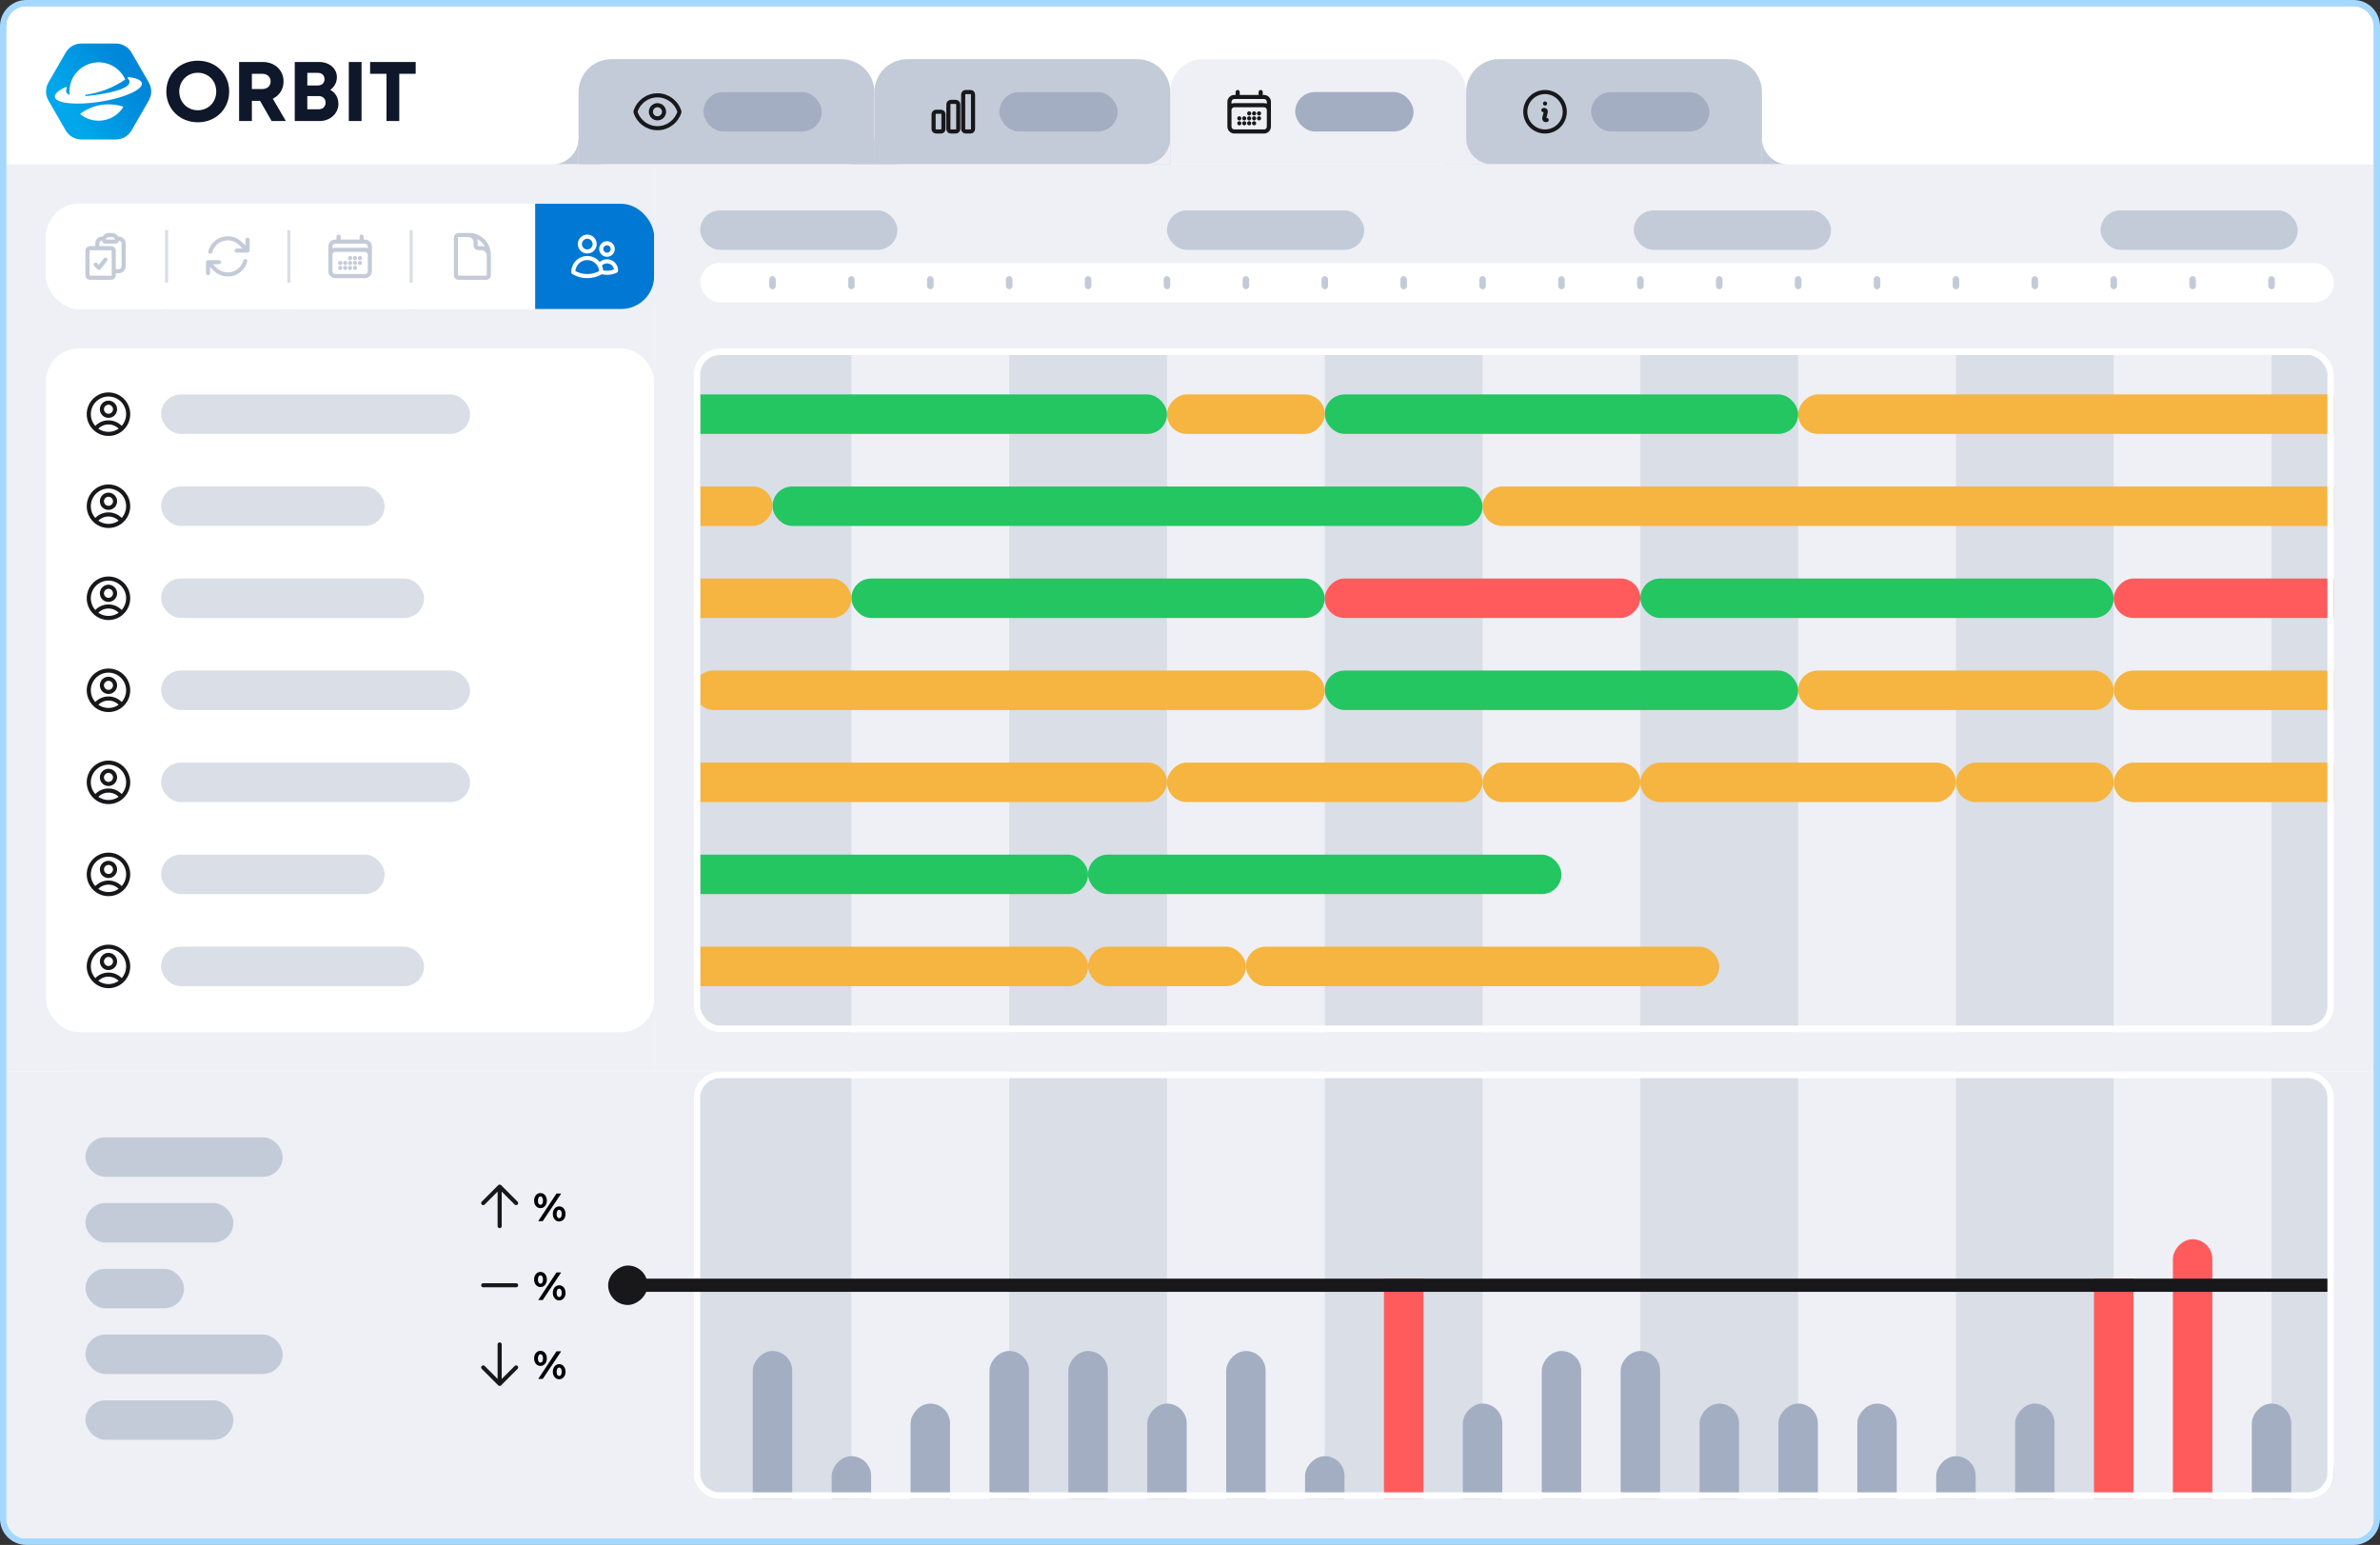 <svg xmlns="http://www.w3.org/2000/svg" fill="none" viewBox="0 0 1448 940" height="940" width="1448">
<rect x="0" y="0" width="1448" height="940" fill="#333333" stroke="none"/>
<path fill="white" d="M16 2H1432C1439.73 2 1446 8.268 1446 16V924C1446 931.732 1439.73 938 1432 938H16C8.268 938 2 931.732 2 924V16L2.005 15.639C2.197 8.074 8.389 2 16 2Z"></path>
<path stroke-width="4" stroke="#A5D8FF" d="M16 2H1432C1439.73 2 1446 8.268 1446 16V924C1446 931.732 1439.73 938 1432 938H16C8.268 938 2 931.732 2 924V16L2.005 15.639C2.197 8.074 8.389 2 16 2Z"></path>
<g clip-path="url(#clip0_4884_24299)">
<rect fill="white" rx="12" height="932" width="1440" y="4" x="4"></rect>
<rect fill="white" transform="translate(4 4)" height="96" width="320"></rect>
<path fill="#0F172A" d="M101.195 55.67C101.195 45.009 109.399 36.932 120.355 36.932C131.312 36.932 139.431 44.966 139.431 55.67C139.431 66.373 131.27 74.408 120.355 74.408C109.441 74.408 101.195 66.331 101.195 55.67ZM131.562 55.673C131.562 49.157 126.754 44.269 120.355 44.269C113.957 44.269 109.065 49.209 109.065 55.673C109.065 62.137 113.957 67.078 120.355 67.078C126.754 67.078 131.562 62.185 131.562 55.673Z"></path>
<path fill="#0F172A" d="M158.228 61.371H153.245V73.626H145.477V37.721H159.968C167.159 37.721 172.522 42.671 172.522 49.599C172.522 54.297 169.948 58.134 165.977 60.053L173.921 73.629H165.244L158.228 61.374V61.371ZM153.245 54.193H159.462C162.712 54.193 164.653 52.239 164.653 49.544C164.653 46.849 162.712 44.895 159.462 44.895H153.245V54.193Z"></path>
<path fill="#0F172A" d="M200.925 54.686C204.097 56.349 205.895 59.465 205.895 63.263C205.895 69.022 200.831 73.626 194.591 73.626H179.33V37.721H194.176C200.37 37.721 204.97 41.672 204.97 46.953C204.97 50.041 203.454 52.917 200.922 54.69L200.925 54.686ZM193.861 66.497C196.416 66.497 198.101 64.808 198.101 62.448C198.101 60.088 196.416 58.442 193.861 58.442H186.966V66.497H193.864H193.861ZM197.438 48.164C197.438 45.911 195.877 44.337 193.439 44.337H186.966V51.995H193.439C195.887 51.995 197.438 50.411 197.438 48.168V48.164Z"></path>
<path fill="#0F172A" d="M212.209 37.717H219.978V73.622H212.209V37.717Z"></path>
<path fill="#0F172A" d="M252.906 44.927H242.923V73.625H235.155V44.927H225.172V37.717H252.909V44.927H252.906Z"></path>
<path fill="url(#paint0_linear_4884_24299)" d="M80.104 32.114L85.278 41.077L90.453 50.04C92.521 53.621 92.521 57.718 90.453 61.299L85.278 70.262L80.104 79.225C78.036 82.806 74.487 84.854 70.352 84.854H60.002H49.653C45.517 84.854 41.968 82.806 39.9 79.225L34.726 70.262L29.551 61.299C27.483 57.718 27.483 53.621 29.551 50.04L34.726 41.077L39.9 32.114C41.968 28.533 45.517 26.484 49.653 26.484H60.002H70.352C74.487 26.484 78.036 28.533 80.104 32.114Z" clip-rule="evenodd" fill-rule="evenodd"></path>
<path fill="white" d="M86.353 50.641C86.054 48.754 83.002 47.478 78.272 46.93C77.717 46.865 77.438 47.556 77.867 47.913C78.363 48.326 78.675 48.832 78.769 49.443C79.37 53.225 70.926 55.77 60.281 57.455C57.437 57.906 54.72 58.25 52.259 58.438C52.048 58.455 51.863 58.305 51.831 58.097C51.795 57.873 51.951 57.666 52.175 57.636C60.794 56.471 69.03 53.283 76.188 48.381C74.286 44.157 70.744 40.661 65.991 38.953C57.226 35.801 47.393 40.07 43.698 48.621C42.403 51.621 42.004 54.77 42.367 57.782C41.144 57.292 40.384 56.565 40.225 55.549C40.127 54.939 40.267 54.364 40.611 53.816C40.91 53.345 40.426 52.773 39.92 53.004C35.592 54.987 33.083 57.143 33.381 59.029C33.998 62.928 46.357 64.21 60.982 61.896C75.61 59.578 86.966 54.539 86.349 50.641H86.353Z" clip-rule="evenodd" fill-rule="evenodd"></path>
<path fill="white" d="M74.825 65.457C74.99 65.204 74.867 64.86 74.578 64.769C71.883 63.932 69.017 63.48 66.043 63.48C59.722 63.48 53.879 65.522 49.136 68.98C48.892 69.158 48.886 69.525 49.123 69.71C52.129 72.044 55.905 73.434 60.002 73.434C66.196 73.434 71.646 70.262 74.825 65.457Z" clip-rule="evenodd" fill-rule="evenodd"></path>
<rect fill="white" transform="translate(328 4)" height="96" width="884"></rect>
<path fill="#C4CBD8" d="M892 100V84C892 92.837 884.837 100 876 100H892Z" clip-rule="evenodd" fill-rule="evenodd"></path>
<path fill="#C4CBD8" d="M892 56C892 44.954 900.954 36 912 36H1052C1063.05 36 1072 44.954 1072 56V100H892V56Z"></path>
<path stroke-linejoin="round" stroke-linecap="round" stroke-width="2.5" stroke="#18181B" d="M939 67L939.055 66.973C939.226 66.888 939.418 66.853 939.608 66.874C939.798 66.894 939.978 66.968 940.127 67.088C940.276 67.207 940.388 67.367 940.449 67.548C940.51 67.729 940.518 67.924 940.472 68.109L939.528 71.891C939.482 72.076 939.489 72.271 939.55 72.453C939.611 72.634 939.723 72.794 939.872 72.914C940.021 73.033 940.202 73.108 940.392 73.128C940.582 73.148 940.774 73.114 940.945 73.028L941 73M952 68C952 69.576 951.69 71.136 951.087 72.592C950.483 74.048 949.6 75.371 948.485 76.485C947.371 77.6 946.048 78.484 944.592 79.087C943.136 79.69 941.576 80 940 80C938.424 80 936.864 79.69 935.408 79.087C933.952 78.484 932.629 77.6 931.515 76.485C930.4 75.371 929.517 74.048 928.913 72.592C928.31 71.136 928 69.576 928 68C928 64.817 929.264 61.765 931.515 59.515C933.765 57.264 936.817 56 940 56C943.183 56 946.235 57.264 948.485 59.515C950.736 61.765 952 64.817 952 68ZM940 63H940.011V63.011H940V63Z"></path>
<rect fill="#A4AEC3" rx="12" height="24" width="72" y="56" x="968"></rect>
<path fill="#C4CBD8" d="M1072 100V84C1072 92.837 1079.16 100 1088 100H1072Z" clip-rule="evenodd" fill-rule="evenodd"></path>
<path fill="#C4CBD8" d="M712 100V84C712 92.837 704.837 100 696 100H712Z" clip-rule="evenodd" fill-rule="evenodd"></path>
<path fill="#EEF0F5" d="M712 56C712 44.954 720.954 36 732 36H872C883.046 36 892 44.954 892 56V100H712V56Z"></path>
<path stroke-linejoin="round" stroke-linecap="round" stroke-width="2.5" stroke="#18181B" d="M753 56V59M767 56V59M748 77V62C748 61.204 748.316 60.441 748.879 59.879C749.441 59.316 750.204 59 751 59H769C769.796 59 770.559 59.316 771.121 59.879C771.684 60.441 772 61.204 772 62V77M748 77C748 77.796 748.316 78.559 748.879 79.121C749.441 79.684 750.204 80 751 80H769C769.796 80 770.559 79.684 771.121 79.121C771.684 78.559 772 77.796 772 77M748 77V67C748 66.204 748.316 65.441 748.879 64.879C749.441 64.316 750.204 64 751 64H769C769.796 64 770.559 64.316 771.121 64.879C771.684 65.441 772 66.204 772 67V77M760 69H760.011V69.011H760V69ZM760 72H760.011V72.011H760V72ZM760 75H760.011V75.011H760V75ZM757 72H757.011V72.011H757V72ZM757 75H757.011V75.011H757V75ZM754 72H754.011V72.011H754V72ZM754 75H754.011V75.011H754V75ZM763 69H763.011V69.011H763V69ZM763 72H763.011V72.011H763V72ZM763 75H763.011V75.011H763V75ZM766 69H766.011V69.011H766V69ZM766 72H766.011V72.011H766V72Z"></path>
<rect fill="#A4AEC3" rx="12" height="24" width="72" y="56" x="788"></rect>
<path fill="#EEF0F5" d="M892 100V84C892 92.837 899.163 100 908 100H892Z" clip-rule="evenodd" fill-rule="evenodd"></path>
<path fill="#C4CBD8" d="M532 100V84C532 92.837 524.837 100 516 100H532Z" clip-rule="evenodd" fill-rule="evenodd"></path>
<path fill="#C4CBD8" d="M532 100V84C532 92.837 539.163 100 548 100H532Z" clip-rule="evenodd" fill-rule="evenodd"></path>
<path fill="#C4CBD8" d="M532 56C532 44.954 540.954 36 552 36H692C703.046 36 712 44.954 712 56V100H532V56Z"></path>
<path stroke-linejoin="round" stroke-linecap="round" stroke-width="2.5" stroke="#18181B" d="M568 69.5C568 68.672 568.672 68 569.5 68H572.5C573.328 68 574 68.672 574 69.5V78.5C574 79.328 573.328 80 572.5 80H569.5C569.102 80 568.721 79.842 568.439 79.561C568.158 79.279 568 78.898 568 78.5V69.5ZM577 63.5C577 62.672 577.672 62 578.5 62H581.5C582.328 62 583 62.672 583 63.5V78.5C583 79.328 582.328 80 581.5 80H578.5C578.102 80 577.721 79.842 577.439 79.561C577.158 79.279 577 78.898 577 78.5V63.5ZM586 57.5C586 56.672 586.672 56 587.5 56H590.5C591.328 56 592 56.672 592 57.5V78.5C592 79.328 591.328 80 590.5 80H587.5C587.102 80 586.721 79.842 586.439 79.561C586.158 79.279 586 78.898 586 78.5V57.5Z"></path>
<rect fill="#A4AEC3" rx="12" height="24" width="72" y="56" x="608"></rect>
<path fill="#EEF0F5" d="M712 100V84C712 92.837 704.837 100 696 100H712Z" clip-rule="evenodd" fill-rule="evenodd"></path>
<path fill="#C4CBD8" d="M352 100V84C352 92.837 344.837 100 336 100H352Z" clip-rule="evenodd" fill-rule="evenodd"></path>
<path fill="#C4CBD8" d="M352 100V84C352 92.837 359.163 100 368 100H352Z" clip-rule="evenodd" fill-rule="evenodd"></path>
<path fill="#C4CBD8" d="M352 56C352 44.954 360.954 36 372 36H512C523.046 36 532 44.954 532 56V100H352V56Z"></path>
<path stroke-linejoin="round" stroke-linecap="round" stroke-width="2.5" stroke="#18181B" d="M386.715 68.429C386.623 68.153 386.623 67.854 386.715 67.577C388.565 62.013 393.814 58 400.001 58C406.185 58 411.431 62.009 413.285 67.571C413.378 67.847 413.378 68.145 413.285 68.423C411.437 73.987 406.187 78 400.001 78C393.817 78 388.569 73.991 386.715 68.429Z"></path>
<path stroke-linejoin="round" stroke-linecap="round" stroke-width="2.5" stroke="#18181B" d="M404 68C404 69.061 403.579 70.078 402.828 70.828C402.078 71.579 401.061 72 400 72C398.939 72 397.922 71.579 397.172 70.828C396.421 70.078 396 69.061 396 68C396 66.939 396.421 65.922 397.172 65.172C397.922 64.421 398.939 64 400 64C401.061 64 402.078 64.421 402.828 65.172C403.579 65.922 404 66.939 404 68Z"></path>
<rect fill="#A4AEC3" rx="12" height="24" width="72" y="56" x="428"></rect>
<path fill="#C4CBD8" d="M532 100V84C532 92.837 524.837 100 516 100H532Z" clip-rule="evenodd" fill-rule="evenodd"></path>
<rect fill="#EEF0F5" transform="translate(4 100)" height="552" width="394"></rect>
<g clip-path="url(#clip1_4884_24299)">
<rect fill="white" rx="20" height="64" width="370" y="124" x="28"></rect>
<rect fill="white" transform="translate(28 124)" height="64" width="72.4"></rect>
<path stroke-linejoin="round" stroke-linecap="round" stroke-width="2.5" stroke="#C4CBD8" d="M63.333 145.115C63.246 145.395 63.199 145.692 63.199 146C63.199 146.552 63.647 147 64.199 147H70.199C70.464 147 70.719 146.895 70.906 146.707C71.094 146.52 71.199 146.265 71.199 146C71.199 145.7 71.154 145.401 71.066 145.115M63.333 145.115C63.522 144.502 63.902 143.967 64.418 143.586C64.934 143.206 65.558 143 66.199 143H68.199C69.549 143 70.689 143.891 71.066 145.115M63.333 145.115C62.831 145.145 62.333 145.181 61.834 145.221C60.326 145.347 59.199 146.631 59.199 148.144V151M71.066 145.115C71.567 145.145 72.066 145.181 72.565 145.221C74.073 145.347 75.199 146.631 75.199 148.144V162C75.199 162.796 74.883 163.559 74.32 164.121C73.758 164.684 72.995 165 72.199 165H69.199M59.199 151H54.699C53.871 151 53.199 151.672 53.199 152.5V167.5C53.199 168.328 53.871 169 54.699 169H67.699C68.527 169 69.199 168.328 69.199 167.5V165M59.199 151H67.699C68.527 151 69.199 151.672 69.199 152.5V165M58.199 161L60.199 163L64.199 158"></path>
<rect fill="#D9DEE7" height="32" width="2" y="140" x="100.4"></rect>
<rect fill="white" transform="translate(102.4 124)" height="64" width="72.4"></rect>
<path stroke-linejoin="round" stroke-linecap="round" stroke-width="2.5" stroke="#C4CBD8" d="M143.963 152.464H150.619L146.378 148.22C145.013 146.854 143.312 145.872 141.446 145.373C139.581 144.873 137.617 144.873 135.752 145.373C133.887 145.873 132.186 146.855 130.821 148.221C129.455 149.587 128.474 151.288 127.974 153.153M126.579 166.192V159.536M126.579 159.536H133.235M126.579 159.536L130.819 163.78C132.185 165.145 133.886 166.127 135.751 166.627C137.617 167.127 139.581 167.127 141.446 166.627C143.311 166.127 145.012 165.144 146.377 163.779C147.742 162.413 148.724 160.712 149.223 158.847M150.619 145.808V152.461"></path>
<rect fill="#D9DEE7" height="32" width="2" y="140" x="174.801"></rect>
<rect fill="white" transform="translate(176.801 124)" height="64" width="72.4"></rect>
<path stroke-linejoin="round" stroke-linecap="round" stroke-width="2.5" stroke="#C4CBD8" d="M206 144V147M220 144V147M201 165V150C201 149.204 201.316 148.441 201.879 147.879C202.441 147.316 203.204 147 204 147H222C222.796 147 223.559 147.316 224.121 147.879C224.684 148.441 225 149.204 225 150V165M201 165C201 165.796 201.316 166.559 201.879 167.121C202.441 167.684 203.204 168 204 168H222C222.796 168 223.559 167.684 224.121 167.121C224.684 166.559 225 165.796 225 165M201 165V155C201 154.204 201.316 153.441 201.879 152.879C202.441 152.316 203.204 152 204 152H222C222.796 152 223.559 152.316 224.121 152.879C224.684 153.441 225 154.204 225 155V165M213 157H213.011V157.011H213V157ZM213 160H213.011V160.011H213V160ZM213 163H213.011V163.011H213V163ZM210 160H210.011V160.011H210V160ZM210 163H210.011V163.011H210V163ZM207 160H207.011V160.011H207V160ZM207 163H207.011V163.011H207V163ZM216 157H216.011V157.011H216V157ZM216 160H216.011V160.011H216V160ZM216 163H216.011V163.011H216V163ZM219 157H219.011V157.011H219V157ZM219 160H219.011V160.011H219V160Z"></path>
<rect fill="#D9DEE7" height="32" width="2" y="140" x="249.199"></rect>
<rect fill="white" transform="translate(251.199 124)" height="64" width="72.4"></rect>
<path stroke-linejoin="round" stroke-linecap="round" stroke-width="2.5" stroke="#C4CBD8" d="M297.398 159V155.5C297.398 154.307 296.924 153.162 296.08 152.318C295.237 151.474 294.092 151 292.898 151H290.898C290.501 151 290.119 150.842 289.838 150.561C289.556 150.279 289.398 149.898 289.398 149.5V147.5C289.398 146.307 288.924 145.162 288.08 144.318C287.237 143.474 286.092 143 284.898 143H282.398M285.398 143H278.898C278.07 143 277.398 143.672 277.398 144.5V167.5C277.398 168.328 278.07 169 278.898 169H295.898C296.726 169 297.398 168.328 297.398 167.5V155C297.398 151.817 296.134 148.765 293.884 146.515C291.633 144.264 288.581 143 285.398 143Z"></path>
<rect fill="white" height="32" width="2" y="140" x="323.6"></rect>
<rect fill="#0078D4" transform="translate(325.6 124)" height="64" width="72.4"></rect>
<path stroke-linejoin="round" stroke-linecap="round" stroke-width="2.5" stroke="white" d="M365.798 165.504C366.936 165.834 368.114 166.001 369.298 166C371.203 166.003 373.083 165.569 374.793 164.731C374.843 163.536 374.503 162.357 373.823 161.372C373.143 160.388 372.161 159.652 371.026 159.277C369.89 158.901 368.663 158.905 367.53 159.29C366.398 159.674 365.421 160.417 364.749 161.407M365.798 165.504V165.5C365.798 164.016 365.417 162.62 364.749 161.407M365.798 165.504V165.645C363.232 167.191 360.292 168.005 357.297 168C354.189 168 351.281 167.14 348.798 165.645L348.797 165.5C348.796 163.613 349.423 161.779 350.58 160.287C351.736 158.795 353.356 157.731 355.184 157.262C357.012 156.793 358.945 156.946 360.676 157.696C362.408 158.447 363.841 159.752 364.749 161.407M361.798 148.5C361.798 149.693 361.324 150.838 360.48 151.682C359.636 152.526 358.492 153 357.298 153C356.105 153 354.96 152.526 354.116 151.682C353.272 150.838 352.798 149.693 352.798 148.5C352.798 147.307 353.272 146.162 354.116 145.318C354.96 144.474 356.105 144 357.298 144C358.492 144 359.636 144.474 360.48 145.318C361.324 146.162 361.798 147.307 361.798 148.5ZM372.798 151.5C372.798 152.428 372.429 153.318 371.773 153.975C371.117 154.631 370.226 155 369.298 155C368.37 155 367.48 154.631 366.823 153.975C366.167 153.318 365.798 152.428 365.798 151.5C365.798 150.572 366.167 149.682 366.823 149.025C367.48 148.369 368.37 148 369.298 148C370.226 148 371.117 148.369 371.773 149.025C372.429 149.682 372.798 150.572 372.798 151.5Z"></path>
</g>
<g clip-path="url(#clip2_4884_24299)">
<rect fill="white" rx="20" height="416" width="370" y="212" x="28"></rect>
<path stroke-linejoin="round" stroke-linecap="round" stroke-width="2.5" stroke="#18181B" d="M73.977 260.966C73.045 259.733 71.84 258.732 70.456 258.044C69.072 257.356 67.546 256.998 66.001 257C64.455 256.998 62.93 257.356 61.546 258.044C60.162 258.732 58.956 259.733 58.025 260.966M73.977 260.966C75.795 259.349 77.077 257.218 77.656 254.854C78.234 252.491 78.081 250.008 77.216 247.734C76.351 245.459 74.815 243.502 72.812 242.121C70.809 240.74 68.433 240 66 240C63.567 240 61.191 240.74 59.188 242.121C57.185 243.502 55.649 245.459 54.784 247.734C53.919 250.008 53.766 252.491 54.344 254.854C54.923 257.218 56.207 259.349 58.025 260.966M73.977 260.966C71.782 262.924 68.942 264.004 66.001 264C63.059 264.004 60.22 262.924 58.025 260.966M70.001 249C70.001 250.06 69.579 251.078 68.829 251.828C68.079 252.578 67.061 253 66.001 253C64.94 253 63.922 252.578 63.172 251.828C62.422 251.078 62.001 250.06 62.001 249C62.001 247.939 62.422 246.921 63.172 246.171C63.922 245.421 64.94 245 66.001 245C67.061 245 68.079 245.421 68.829 246.171C69.579 246.921 70.001 247.939 70.001 249Z"></path>
<rect fill="#D9DEE7" rx="12" height="24" width="188" y="240" x="98"></rect>
<path stroke-linejoin="round" stroke-linecap="round" stroke-width="2.5" stroke="#18181B" d="M73.977 316.966C73.045 315.733 71.84 314.732 70.456 314.044C69.072 313.356 67.546 312.998 66.001 313C64.455 312.998 62.93 313.356 61.546 314.044C60.162 314.732 58.956 315.733 58.025 316.966M73.977 316.966C75.795 315.349 77.077 313.218 77.656 310.854C78.234 308.491 78.081 306.008 77.216 303.734C76.351 301.459 74.815 299.502 72.812 298.121C70.809 296.74 68.433 296 66 296C63.567 296 61.191 296.74 59.188 298.121C57.185 299.502 55.649 301.459 54.784 303.734C53.919 306.008 53.766 308.491 54.344 310.854C54.923 313.218 56.207 315.349 58.025 316.966M73.977 316.966C71.782 318.924 68.942 320.004 66.001 320C63.059 320.004 60.22 318.924 58.025 316.966M70.001 305C70.001 306.06 69.579 307.078 68.829 307.828C68.079 308.578 67.061 309 66.001 309C64.94 309 63.922 308.578 63.172 307.828C62.422 307.078 62.001 306.06 62.001 305C62.001 303.939 62.422 302.921 63.172 302.171C63.922 301.421 64.94 301 66.001 301C67.061 301 68.079 301.421 68.829 302.171C69.579 302.921 70.001 303.939 70.001 305Z"></path>
<rect fill="#D9DEE7" rx="12" height="24" width="136" y="296" x="98"></rect>
<path stroke-linejoin="round" stroke-linecap="round" stroke-width="2.5" stroke="#18181B" d="M73.977 372.966C73.045 371.733 71.84 370.732 70.456 370.044C69.072 369.356 67.546 368.998 66.001 369C64.455 368.998 62.93 369.356 61.546 370.044C60.162 370.732 58.956 371.733 58.025 372.966M73.977 372.966C75.795 371.349 77.077 369.218 77.656 366.854C78.234 364.491 78.081 362.008 77.216 359.734C76.351 357.459 74.815 355.502 72.812 354.121C70.809 352.74 68.433 352 66 352C63.567 352 61.191 352.74 59.188 354.121C57.185 355.502 55.649 357.459 54.784 359.734C53.919 362.008 53.766 364.491 54.344 366.854C54.923 369.218 56.207 371.349 58.025 372.966M73.977 372.966C71.782 374.924 68.942 376.004 66.001 376C63.059 376.004 60.22 374.924 58.025 372.966M70.001 361C70.001 362.06 69.579 363.078 68.829 363.828C68.079 364.578 67.061 365 66.001 365C64.94 365 63.922 364.578 63.172 363.828C62.422 363.078 62.001 362.06 62.001 361C62.001 359.939 62.422 358.921 63.172 358.171C63.922 357.421 64.94 357 66.001 357C67.061 357 68.079 357.421 68.829 358.171C69.579 358.921 70.001 359.939 70.001 361Z"></path>
<rect fill="#D9DEE7" rx="12" height="24" width="160" y="352" x="98"></rect>
<path stroke-linejoin="round" stroke-linecap="round" stroke-width="2.5" stroke="#18181B" d="M73.977 428.966C73.045 427.733 71.84 426.732 70.456 426.044C69.072 425.356 67.546 424.998 66.001 425C64.455 424.998 62.93 425.356 61.546 426.044C60.162 426.732 58.956 427.733 58.025 428.966M73.977 428.966C75.795 427.349 77.077 425.218 77.656 422.854C78.234 420.491 78.081 418.008 77.216 415.734C76.351 413.459 74.815 411.502 72.812 410.121C70.809 408.74 68.433 408 66 408C63.567 408 61.191 408.74 59.188 410.121C57.185 411.502 55.649 413.459 54.784 415.734C53.919 418.008 53.766 420.491 54.344 422.854C54.923 425.218 56.207 427.349 58.025 428.966M73.977 428.966C71.782 430.924 68.942 432.004 66.001 432C63.059 432.004 60.22 430.924 58.025 428.966M70.001 417C70.001 418.06 69.579 419.078 68.829 419.828C68.079 420.578 67.061 421 66.001 421C64.94 421 63.922 420.578 63.172 419.828C62.422 419.078 62.001 418.06 62.001 417C62.001 415.939 62.422 414.921 63.172 414.171C63.922 413.421 64.94 413 66.001 413C67.061 413 68.079 413.421 68.829 414.171C69.579 414.921 70.001 415.939 70.001 417Z"></path>
<rect fill="#D9DEE7" rx="12" height="24" width="188" y="408" x="98"></rect>
<path stroke-linejoin="round" stroke-linecap="round" stroke-width="2.5" stroke="#18181B" d="M73.977 484.966C73.045 483.733 71.84 482.732 70.456 482.044C69.072 481.356 67.546 480.998 66.001 481C64.455 480.998 62.93 481.356 61.546 482.044C60.162 482.732 58.956 483.733 58.025 484.966M73.977 484.966C75.795 483.349 77.077 481.218 77.656 478.854C78.234 476.491 78.081 474.008 77.216 471.734C76.351 469.459 74.815 467.502 72.812 466.121C70.809 464.74 68.433 464 66 464C63.567 464 61.191 464.74 59.188 466.121C57.185 467.502 55.649 469.459 54.784 471.734C53.919 474.008 53.766 476.491 54.344 478.854C54.923 481.218 56.207 483.349 58.025 484.966M73.977 484.966C71.782 486.924 68.942 488.004 66.001 488C63.059 488.004 60.22 486.924 58.025 484.966M70.001 473C70.001 474.06 69.579 475.078 68.829 475.828C68.079 476.578 67.061 477 66.001 477C64.94 477 63.922 476.578 63.172 475.828C62.422 475.078 62.001 474.06 62.001 473C62.001 471.939 62.422 470.921 63.172 470.171C63.922 469.421 64.94 469 66.001 469C67.061 469 68.079 469.421 68.829 470.171C69.579 470.921 70.001 471.939 70.001 473Z"></path>
<rect fill="#D9DEE7" rx="12" height="24" width="188" y="464" x="98"></rect>
<path stroke-linejoin="round" stroke-linecap="round" stroke-width="2.5" stroke="#18181B" d="M73.977 540.966C73.045 539.733 71.84 538.732 70.456 538.044C69.072 537.356 67.546 536.998 66.001 537C64.455 536.998 62.93 537.356 61.546 538.044C60.162 538.732 58.956 539.733 58.025 540.966M73.977 540.966C75.795 539.349 77.077 537.218 77.656 534.854C78.234 532.491 78.081 530.008 77.216 527.734C76.351 525.459 74.815 523.502 72.812 522.121C70.809 520.74 68.433 520 66 520C63.567 520 61.191 520.74 59.188 522.121C57.185 523.502 55.649 525.459 54.784 527.734C53.919 530.008 53.766 532.491 54.344 534.854C54.923 537.218 56.207 539.349 58.025 540.966M73.977 540.966C71.782 542.924 68.942 544.004 66.001 544C63.059 544.004 60.22 542.924 58.025 540.966M70.001 529C70.001 530.06 69.579 531.078 68.829 531.828C68.079 532.578 67.061 533 66.001 533C64.94 533 63.922 532.578 63.172 531.828C62.422 531.078 62.001 530.06 62.001 529C62.001 527.939 62.422 526.921 63.172 526.171C63.922 525.421 64.94 525 66.001 525C67.061 525 68.079 525.421 68.829 526.171C69.579 526.921 70.001 527.939 70.001 529Z"></path>
<rect fill="#D9DEE7" rx="12" height="24" width="136" y="520" x="98"></rect>
<path stroke-linejoin="round" stroke-linecap="round" stroke-width="2.5" stroke="#18181B" d="M73.977 596.966C73.045 595.733 71.84 594.732 70.456 594.044C69.072 593.356 67.546 592.998 66.001 593C64.455 592.998 62.93 593.356 61.546 594.044C60.162 594.732 58.956 595.733 58.025 596.966M73.977 596.966C75.795 595.349 77.077 593.218 77.656 590.854C78.234 588.491 78.081 586.008 77.216 583.734C76.351 581.459 74.815 579.502 72.812 578.121C70.809 576.74 68.433 576 66 576C63.567 576 61.191 576.74 59.188 578.121C57.185 579.502 55.649 581.459 54.784 583.734C53.919 586.008 53.766 588.491 54.344 590.854C54.923 593.218 56.207 595.349 58.025 596.966M73.977 596.966C71.782 598.924 68.942 600.004 66.001 600C63.059 600.004 60.22 598.924 58.025 596.966M70.001 585C70.001 586.06 69.579 587.078 68.829 587.828C68.079 588.578 67.061 589 66.001 589C64.94 589 63.922 588.578 63.172 587.828C62.422 587.078 62.001 586.06 62.001 585C62.001 583.939 62.422 582.921 63.172 582.171C63.922 581.421 64.94 581 66.001 581C67.061 581 68.079 581.421 68.829 582.171C69.579 582.921 70.001 583.939 70.001 585Z"></path>
<rect fill="#D9DEE7" rx="12" height="24" width="160" y="576" x="98"></rect>
</g>
<rect fill="#EEF0F5" transform="translate(398 100)" height="552" width="1046"></rect>
<g clip-path="url(#clip3_4884_24299)">
<rect fill="white" rx="12" height="24" width="994" y="160" x="426"></rect>
<rect fill="#C4CBD8" rx="2" height="8" width="4" y="168" x="468"></rect>
<rect fill="#C4CBD8" rx="2" height="8" width="4" y="168" x="516"></rect>
<rect fill="#C4CBD8" rx="2" height="8" width="4" y="168" x="564"></rect>
<rect fill="#C4CBD8" rx="2" height="8" width="4" y="168" x="612"></rect>
<rect fill="#C4CBD8" rx="2" height="8" width="4" y="168" x="660"></rect>
<rect fill="#C4CBD8" rx="2" height="8" width="4" y="168" x="708"></rect>
<rect fill="#C4CBD8" rx="2" height="8" width="4" y="168" x="756"></rect>
<rect fill="#C4CBD8" rx="2" height="8" width="4" y="168" x="804"></rect>
<rect fill="#C4CBD8" rx="2" height="8" width="4" y="168" x="852"></rect>
<rect fill="#C4CBD8" rx="2" height="8" width="4" y="168" x="900"></rect>
<rect fill="#C4CBD8" rx="2" height="8" width="4" y="168" x="948"></rect>
<rect fill="#C4CBD8" rx="2" height="8" width="4" y="168" x="996"></rect>
<rect fill="#C4CBD8" rx="2" height="8" width="4" y="168" x="1044"></rect>
<rect fill="#C4CBD8" rx="2" height="8" width="4" y="168" x="1092"></rect>
<rect fill="#C4CBD8" rx="2" height="8" width="4" y="168" x="1140"></rect>
<rect fill="#C4CBD8" rx="2" height="8" width="4" y="168" x="1188"></rect>
<rect fill="#C4CBD8" rx="2" height="8" width="4" y="168" x="1236"></rect>
<rect fill="#C4CBD8" rx="2" height="8" width="4" y="168" x="1284"></rect>
<rect fill="#C4CBD8" rx="2" height="8" width="4" y="168" x="1332"></rect>
<rect fill="#C4CBD8" rx="2" height="8" width="4" y="168" x="1380"></rect>
</g>
<rect fill="#C4CBD8" rx="12" height="24" width="120" y="128" x="426"></rect>
<rect fill="#C4CBD8" rx="12" height="24" width="120" y="128" x="710"></rect>
<rect fill="#C4CBD8" rx="12" height="24" width="120" y="128" x="994"></rect>
<rect fill="#C4CBD8" rx="12" height="24" width="120" y="128" x="1278"></rect>
<g clip-path="url(#clip4_4884_24299)">
<rect fill="white" rx="16" height="416" width="998" y="212" x="422"></rect>
<rect fill="#EEF0F5" transform="translate(422 212)" height="528" width="1632"></rect>
<rect fill="#D9DEE7" height="528" width="96" y="212" x="422"></rect>
<rect fill="#D9DEE7" height="528" width="96" y="212" x="614"></rect>
<rect fill="#D9DEE7" height="528" width="96" y="212" x="806"></rect>
<rect fill="#D9DEE7" height="528" width="96" y="212" x="998"></rect>
<rect fill="#D9DEE7" height="528" width="96" y="212" x="1190"></rect>
<rect fill="#D9DEE7" height="528" width="96" y="212" x="1382"></rect>
<g clip-path="url(#clip5_4884_24299)">
<rect fill="#23C661" rx="12" height="24" width="308" y="240" x="402"></rect>
<rect fill="#23C661" rx="12" height="24" width="288" y="240" x="806"></rect>
<rect fill="#F6B440" transform="matrix(-1 0 0 1 806 240)" rx="12" height="24" width="96"></rect>
<rect fill="#F6B440" transform="matrix(-1 0 0 1 1498 240)" rx="12" height="24" width="404"></rect>
<rect fill="#23C661" rx="12" height="24" width="432" y="296" x="470"></rect>
<rect fill="#F6B440" transform="matrix(-1 0 0 1 470 296)" rx="12" height="24" width="93"></rect>
<rect fill="#F6B440" transform="matrix(-1 0 0 1 1467 296)" rx="12" height="24" width="565"></rect>
<rect fill="#23C661" rx="12" height="24" width="288" y="352" x="518"></rect>
<rect fill="#F6B440" rx="12" height="24" width="288" y="352" x="230"></rect>
<rect fill="#23C661" rx="12" height="24" width="288" y="352" x="998"></rect>
<rect fill="#FF5B5D" transform="matrix(-1 0 0 1 998 352)" rx="12" height="24" width="192"></rect>
<rect fill="#FF5B5D" transform="matrix(-1 0 0 1 1478 352)" rx="12" height="24" width="192"></rect>
<rect fill="#23C661" rx="12" height="24" width="288" y="408" x="806"></rect>
<rect fill="#F6B440" rx="12" height="24" width="384" y="408" x="422"></rect>
<rect fill="#F6B440" rx="12" height="24" width="192" y="408" x="1094"></rect>
<rect fill="#F6B440" rx="12" height="24" width="192" y="408" x="1286"></rect>
<rect fill="#F6B440" transform="matrix(-1 0 0 1 710 464)" rx="12" height="24" width="629"></rect>
<rect fill="#F6B440" transform="matrix(-1 0 0 1 902 464)" rx="12" height="24" width="192"></rect>
<rect fill="#F6B440" transform="matrix(-1 0 0 1 1190 464)" rx="12" height="24" width="192"></rect>
<rect fill="#F6B440" transform="matrix(-1 0 0 1 998 464)" rx="12" height="24" width="96"></rect>
<rect fill="#F6B440" transform="matrix(-1 0 0 1 1286 464)" rx="12" height="24" width="96"></rect>
<rect fill="#F6B440" transform="matrix(-1 0 0 1 1478 464)" rx="12" height="24" width="192"></rect>
<rect fill="#23C661" rx="12" height="24" width="288" y="520" x="662"></rect>
<rect fill="#23C661" rx="12" height="24" width="288" y="520" x="374"></rect>
<rect fill="#F6B440" rx="12" height="24" width="288" y="576" x="758"></rect>
<rect fill="#F6B440" rx="12" height="24" width="96" y="576" x="662"></rect>
<rect fill="#F6B440" rx="12" height="24" width="384" y="576" x="278"></rect>
</g>
</g>
<rect stroke-width="4" stroke="white" rx="14" height="412" width="994" y="214" x="424"></rect>
<rect fill="#EEF0F5" transform="translate(4 652)" height="284" width="1440"></rect>
<path fill="#EEF0F5" d="M28 668C28 659.163 35.163 652 44 652H1404C1412.84 652 1420 659.163 1420 668V896C1420 904.837 1412.84 912 1404 912H44C35.163 912 28 904.837 28 896V668Z"></path>
<g clip-path="url(#clip6_4884_24299)">
<path fill="#EEF0F5" d="M422 668C422 659.163 429.163 652 438 652H1404C1412.84 652 1420 659.163 1420 668V896C1420 904.837 1412.84 912 1404 912H438C429.163 912 422 904.837 422 896V668Z"></path>
<rect fill="#EEF0F5" transform="translate(422 652)" height="528" width="1632"></rect>
<rect fill="#D9DEE7" height="528" width="96" y="652" x="422"></rect>
<rect fill="#D9DEE7" height="528" width="96" y="652" x="614"></rect>
<rect fill="#D9DEE7" height="528" width="96" y="652" x="806"></rect>
<rect fill="#D9DEE7" height="528" width="96" y="652" x="998"></rect>
<rect fill="#D9DEE7" height="528" width="96" y="652" x="1190"></rect>
<rect fill="#D9DEE7" height="528" width="96" y="652" x="1382"></rect>
<g clip-path="url(#clip7_4884_24299)">
<rect fill="#A4AEC3" transform="matrix(-1 0 0 1 482 822)" rx="12" height="128" width="24"></rect>
<rect fill="#A4AEC3" transform="matrix(-1 0 0 1 530 886)" rx="12" height="64" width="24"></rect>
<rect fill="#A4AEC3" transform="matrix(-1 0 0 1 578 854)" rx="12" height="96" width="24"></rect>
<rect fill="#A4AEC3" transform="matrix(-1 0 0 1 626 822)" rx="12" height="128" width="24"></rect>
<rect fill="#A4AEC3" transform="matrix(-1 0 0 1 674 822)" rx="12" height="128" width="24"></rect>
<rect fill="#A4AEC3" transform="matrix(-1 0 0 1 722 854)" rx="12" height="96" width="24"></rect>
<rect fill="#A4AEC3" transform="matrix(-1 0 0 1 818 886)" rx="12" height="64" width="24"></rect>
<rect fill="#A4AEC3" transform="matrix(-1 0 0 1 770 822)" rx="12" height="128" width="24"></rect>
<rect fill="#FF5B5D" transform="matrix(-1 0 0 1 866 778)" height="172" width="24"></rect>
<rect fill="#A4AEC3" transform="matrix(-1 0 0 1 914 854)" rx="12" height="96" width="24"></rect>
<rect fill="#A4AEC3" transform="matrix(-1 0 0 1 1058 854)" rx="12" height="96" width="24"></rect>
<rect fill="#A4AEC3" transform="matrix(-1 0 0 1 962 822)" rx="12" height="128" width="24"></rect>
<rect fill="#A4AEC3" transform="matrix(-1 0 0 1 1010 822)" rx="12" height="128" width="24"></rect>
<rect fill="#A4AEC3" transform="matrix(-1 0 0 1 1106 854)" rx="12" height="96" width="24"></rect>
<rect fill="#A4AEC3" transform="matrix(-1 0 0 1 1154 854)" rx="12" height="96" width="24"></rect>
<rect fill="#A4AEC3" transform="matrix(-1 0 0 1 1394 854)" rx="12" height="96" width="24"></rect>
<rect fill="#A4AEC3" transform="matrix(-1 0 0 1 1202 886)" rx="12" height="62" width="24"></rect>
<rect fill="#A4AEC3" transform="matrix(-1 0 0 1 1442 886)" rx="12" height="62" width="24"></rect>
<rect fill="#A4AEC3" transform="matrix(-1 0 0 1 1250 854)" rx="12" height="96" width="24"></rect>
<rect fill="#FF5B5D" transform="matrix(-1 0 0 1 1298 778)" height="172" width="24"></rect>
<rect fill="#FF5B5D" transform="matrix(-1 0 0 1 1346 754)" rx="12" height="196" width="24"></rect>
</g>
</g>
<path stroke-width="4" stroke="white" d="M438 654H1404C1411.73 654 1418 660.268 1418 668V896C1418 903.732 1411.73 910 1404 910H438C430.268 910 424 903.732 424 896V668C424 660.268 430.268 654 438 654Z"></path>
<rect fill="#18181B" transform="rotate(-90 370 794)" rx="12" height="24" width="24" y="794" x="370"></rect>
<rect fill="#18181B" transform="rotate(-90 382 786)" height="1034" width="8" y="786" x="382"></rect>
<path stroke-linejoin="round" stroke-linecap="round" stroke-width="2.5" stroke="#18181B" d="M294 732L304 722M304 722L314 732M304 722V746"></path>
<path fill="black" d="M327.456 743L338.568 726.2H341.424L330.192 743H327.456ZM328.824 735.104C328.072 735.104 327.4 734.904 326.808 734.504C326.232 734.104 325.776 733.56 325.44 732.872C325.12 732.184 324.96 731.4 324.96 730.52C324.96 729.624 325.12 728.832 325.44 728.144C325.776 727.44 326.232 726.888 326.808 726.488C327.4 726.088 328.08 725.888 328.848 725.888C329.6 725.888 330.264 726.088 330.84 726.488C331.432 726.888 331.888 727.44 332.208 728.144C332.544 728.832 332.712 729.624 332.712 730.52C332.712 731.384 332.544 732.168 332.208 732.872C331.872 733.56 331.408 734.104 330.816 734.504C330.224 734.904 329.56 735.104 328.824 735.104ZM328.848 733.064C329.152 733.064 329.416 732.96 329.64 732.752C329.864 732.544 330.04 732.256 330.168 731.888C330.296 731.504 330.36 731.048 330.36 730.52C330.36 729.992 330.296 729.536 330.168 729.152C330.04 728.768 329.864 728.472 329.64 728.264C329.416 728.056 329.144 727.952 328.824 727.952C328.52 727.952 328.248 728.064 328.008 728.288C327.784 728.496 327.608 728.792 327.48 729.176C327.352 729.544 327.288 729.992 327.288 730.52C327.288 731.048 327.344 731.504 327.456 731.888C327.584 732.256 327.768 732.544 328.008 732.752C328.248 732.96 328.528 733.064 328.848 733.064ZM340.224 743.216C339.472 743.216 338.8 743.016 338.208 742.616C337.632 742.216 337.176 741.672 336.84 740.984C336.504 740.296 336.336 739.512 336.336 738.632C336.336 737.736 336.496 736.944 336.816 736.256C337.152 735.552 337.616 735 338.208 734.6C338.8 734.2 339.472 734 340.224 734C340.992 734 341.664 734.2 342.24 734.6C342.816 735 343.264 735.552 343.584 736.256C343.92 736.944 344.088 737.736 344.088 738.632C344.088 739.496 343.92 740.28 343.584 740.984C343.248 741.672 342.784 742.216 342.192 742.616C341.616 743.016 340.96 743.216 340.224 743.216ZM340.224 741.2C340.528 741.2 340.792 741.096 341.016 740.888C341.256 740.664 341.44 740.368 341.568 740C341.696 739.616 341.76 739.16 341.76 738.632C341.76 738.12 341.696 737.672 341.568 737.288C341.44 736.904 341.256 736.608 341.016 736.4C340.792 736.176 340.528 736.064 340.224 736.064C339.904 736.064 339.624 736.168 339.384 736.376C339.16 736.584 338.984 736.888 338.856 737.288C338.728 737.672 338.664 738.12 338.664 738.632C338.664 739.16 338.728 739.616 338.856 740C338.984 740.368 339.16 740.664 339.384 740.888C339.624 741.096 339.904 741.2 340.224 741.2Z"></path>
<path stroke-linejoin="round" stroke-linecap="round" stroke-width="2.5" stroke="#18181B" d="M314 782H294"></path>
<path fill="black" d="M327.456 791L338.568 774.2H341.424L330.192 791H327.456ZM328.824 783.104C328.072 783.104 327.4 782.904 326.808 782.504C326.232 782.104 325.776 781.56 325.44 780.872C325.12 780.184 324.96 779.4 324.96 778.52C324.96 777.624 325.12 776.832 325.44 776.144C325.776 775.44 326.232 774.888 326.808 774.488C327.4 774.088 328.08 773.888 328.848 773.888C329.6 773.888 330.264 774.088 330.84 774.488C331.432 774.888 331.888 775.44 332.208 776.144C332.544 776.832 332.712 777.624 332.712 778.52C332.712 779.384 332.544 780.168 332.208 780.872C331.872 781.56 331.408 782.104 330.816 782.504C330.224 782.904 329.56 783.104 328.824 783.104ZM328.848 781.064C329.152 781.064 329.416 780.96 329.64 780.752C329.864 780.544 330.04 780.256 330.168 779.888C330.296 779.504 330.36 779.048 330.36 778.52C330.36 777.992 330.296 777.536 330.168 777.152C330.04 776.768 329.864 776.472 329.64 776.264C329.416 776.056 329.144 775.952 328.824 775.952C328.52 775.952 328.248 776.064 328.008 776.288C327.784 776.496 327.608 776.792 327.48 777.176C327.352 777.544 327.288 777.992 327.288 778.52C327.288 779.048 327.344 779.504 327.456 779.888C327.584 780.256 327.768 780.544 328.008 780.752C328.248 780.96 328.528 781.064 328.848 781.064ZM340.224 791.216C339.472 791.216 338.8 791.016 338.208 790.616C337.632 790.216 337.176 789.672 336.84 788.984C336.504 788.296 336.336 787.512 336.336 786.632C336.336 785.736 336.496 784.944 336.816 784.256C337.152 783.552 337.616 783 338.208 782.6C338.8 782.2 339.472 782 340.224 782C340.992 782 341.664 782.2 342.24 782.6C342.816 783 343.264 783.552 343.584 784.256C343.92 784.944 344.088 785.736 344.088 786.632C344.088 787.496 343.92 788.28 343.584 788.984C343.248 789.672 342.784 790.216 342.192 790.616C341.616 791.016 340.96 791.216 340.224 791.216ZM340.224 789.2C340.528 789.2 340.792 789.096 341.016 788.888C341.256 788.664 341.44 788.368 341.568 788C341.696 787.616 341.76 787.16 341.76 786.632C341.76 786.12 341.696 785.672 341.568 785.288C341.44 784.904 341.256 784.608 341.016 784.4C340.792 784.176 340.528 784.064 340.224 784.064C339.904 784.064 339.624 784.168 339.384 784.376C339.16 784.584 338.984 784.888 338.856 785.288C338.728 785.672 338.664 786.12 338.664 786.632C338.664 787.16 338.728 787.616 338.856 788C338.984 788.368 339.16 788.664 339.384 788.888C339.624 789.096 339.904 789.2 340.224 789.2Z"></path>
<path stroke-linejoin="round" stroke-linecap="round" stroke-width="2.5" stroke="#18181B" d="M314 832L304 842M304 842L294 832M304 842V818"></path>
<path fill="black" d="M327.456 839L338.568 822.2H341.424L330.192 839H327.456ZM328.824 831.104C328.072 831.104 327.4 830.904 326.808 830.504C326.232 830.104 325.776 829.56 325.44 828.872C325.12 828.184 324.96 827.4 324.96 826.52C324.96 825.624 325.12 824.832 325.44 824.144C325.776 823.44 326.232 822.888 326.808 822.488C327.4 822.088 328.08 821.888 328.848 821.888C329.6 821.888 330.264 822.088 330.84 822.488C331.432 822.888 331.888 823.44 332.208 824.144C332.544 824.832 332.712 825.624 332.712 826.52C332.712 827.384 332.544 828.168 332.208 828.872C331.872 829.56 331.408 830.104 330.816 830.504C330.224 830.904 329.56 831.104 328.824 831.104ZM328.848 829.064C329.152 829.064 329.416 828.96 329.64 828.752C329.864 828.544 330.04 828.256 330.168 827.888C330.296 827.504 330.36 827.048 330.36 826.52C330.36 825.992 330.296 825.536 330.168 825.152C330.04 824.768 329.864 824.472 329.64 824.264C329.416 824.056 329.144 823.952 328.824 823.952C328.52 823.952 328.248 824.064 328.008 824.288C327.784 824.496 327.608 824.792 327.48 825.176C327.352 825.544 327.288 825.992 327.288 826.52C327.288 827.048 327.344 827.504 327.456 827.888C327.584 828.256 327.768 828.544 328.008 828.752C328.248 828.96 328.528 829.064 328.848 829.064ZM340.224 839.216C339.472 839.216 338.8 839.016 338.208 838.616C337.632 838.216 337.176 837.672 336.84 836.984C336.504 836.296 336.336 835.512 336.336 834.632C336.336 833.736 336.496 832.944 336.816 832.256C337.152 831.552 337.616 831 338.208 830.6C338.8 830.2 339.472 830 340.224 830C340.992 830 341.664 830.2 342.24 830.6C342.816 831 343.264 831.552 343.584 832.256C343.92 832.944 344.088 833.736 344.088 834.632C344.088 835.496 343.92 836.28 343.584 836.984C343.248 837.672 342.784 838.216 342.192 838.616C341.616 839.016 340.96 839.216 340.224 839.216ZM340.224 837.2C340.528 837.2 340.792 837.096 341.016 836.888C341.256 836.664 341.44 836.368 341.568 836C341.696 835.616 341.76 835.16 341.76 834.632C341.76 834.12 341.696 833.672 341.568 833.288C341.44 832.904 341.256 832.608 341.016 832.4C340.792 832.176 340.528 832.064 340.224 832.064C339.904 832.064 339.624 832.168 339.384 832.376C339.16 832.584 338.984 832.888 338.856 833.288C338.728 833.672 338.664 834.12 338.664 834.632C338.664 835.16 338.728 835.616 338.856 836C338.984 836.368 339.16 836.664 339.384 836.888C339.624 837.096 339.904 837.2 340.224 837.2Z"></path>
<rect fill="#C4CBD8" rx="12" height="24" width="120" y="812" x="52"></rect>
<rect fill="#C4CBD8" rx="12" height="24" width="90" y="852" x="52"></rect>
<rect fill="#C4CBD8" rx="12" height="24" width="60" y="772" x="52"></rect>
<rect fill="#C4CBD8" rx="12" height="24" width="90" y="732" x="52"></rect>
<rect fill="#C4CBD8" rx="12" height="24" width="120" y="692" x="52"></rect>
</g>
<defs>
<linearGradient gradientUnits="userSpaceOnUse" y2="44.2" x2="78.37" y1="67.142" x1="41.634" id="paint0_linear_4884_24299">
<stop stop-color="#00A7EB"></stop>
<stop stop-color="#0087D9" offset="1"></stop>
</linearGradient>
<clipPath id="clip0_4884_24299">
<rect fill="white" rx="12" height="932" width="1440" y="4" x="4"></rect>
</clipPath>
<clipPath id="clip1_4884_24299">
<rect fill="white" rx="20" height="64" width="370" y="124" x="28"></rect>
</clipPath>
<clipPath id="clip2_4884_24299">
<rect fill="white" rx="20" height="416" width="370" y="212" x="28"></rect>
</clipPath>
<clipPath id="clip3_4884_24299">
<rect fill="white" rx="12" height="24" width="994" y="160" x="426"></rect>
</clipPath>
<clipPath id="clip4_4884_24299">
<rect fill="white" rx="16" height="416" width="998" y="212" x="422"></rect>
</clipPath>
<clipPath id="clip5_4884_24299">
<rect fill="white" rx="16" height="528" width="994" y="212" x="426"></rect>
</clipPath>
<clipPath id="clip6_4884_24299">
<path fill="white" d="M422 668C422 659.163 429.163 652 438 652H1404C1412.84 652 1420 659.163 1420 668V896C1420 904.837 1412.84 912 1404 912H438C429.163 912 422 904.837 422 896V668Z"></path>
</clipPath>
<clipPath id="clip7_4884_24299">
<path fill="white" d="M422 664C422 657.373 427.373 652 434 652H1408C1414.63 652 1420 657.373 1420 664V900C1420 906.627 1414.63 912 1408 912H434C427.373 912 422 906.627 422 900V664Z"></path>
</clipPath>
</defs>
</svg>
